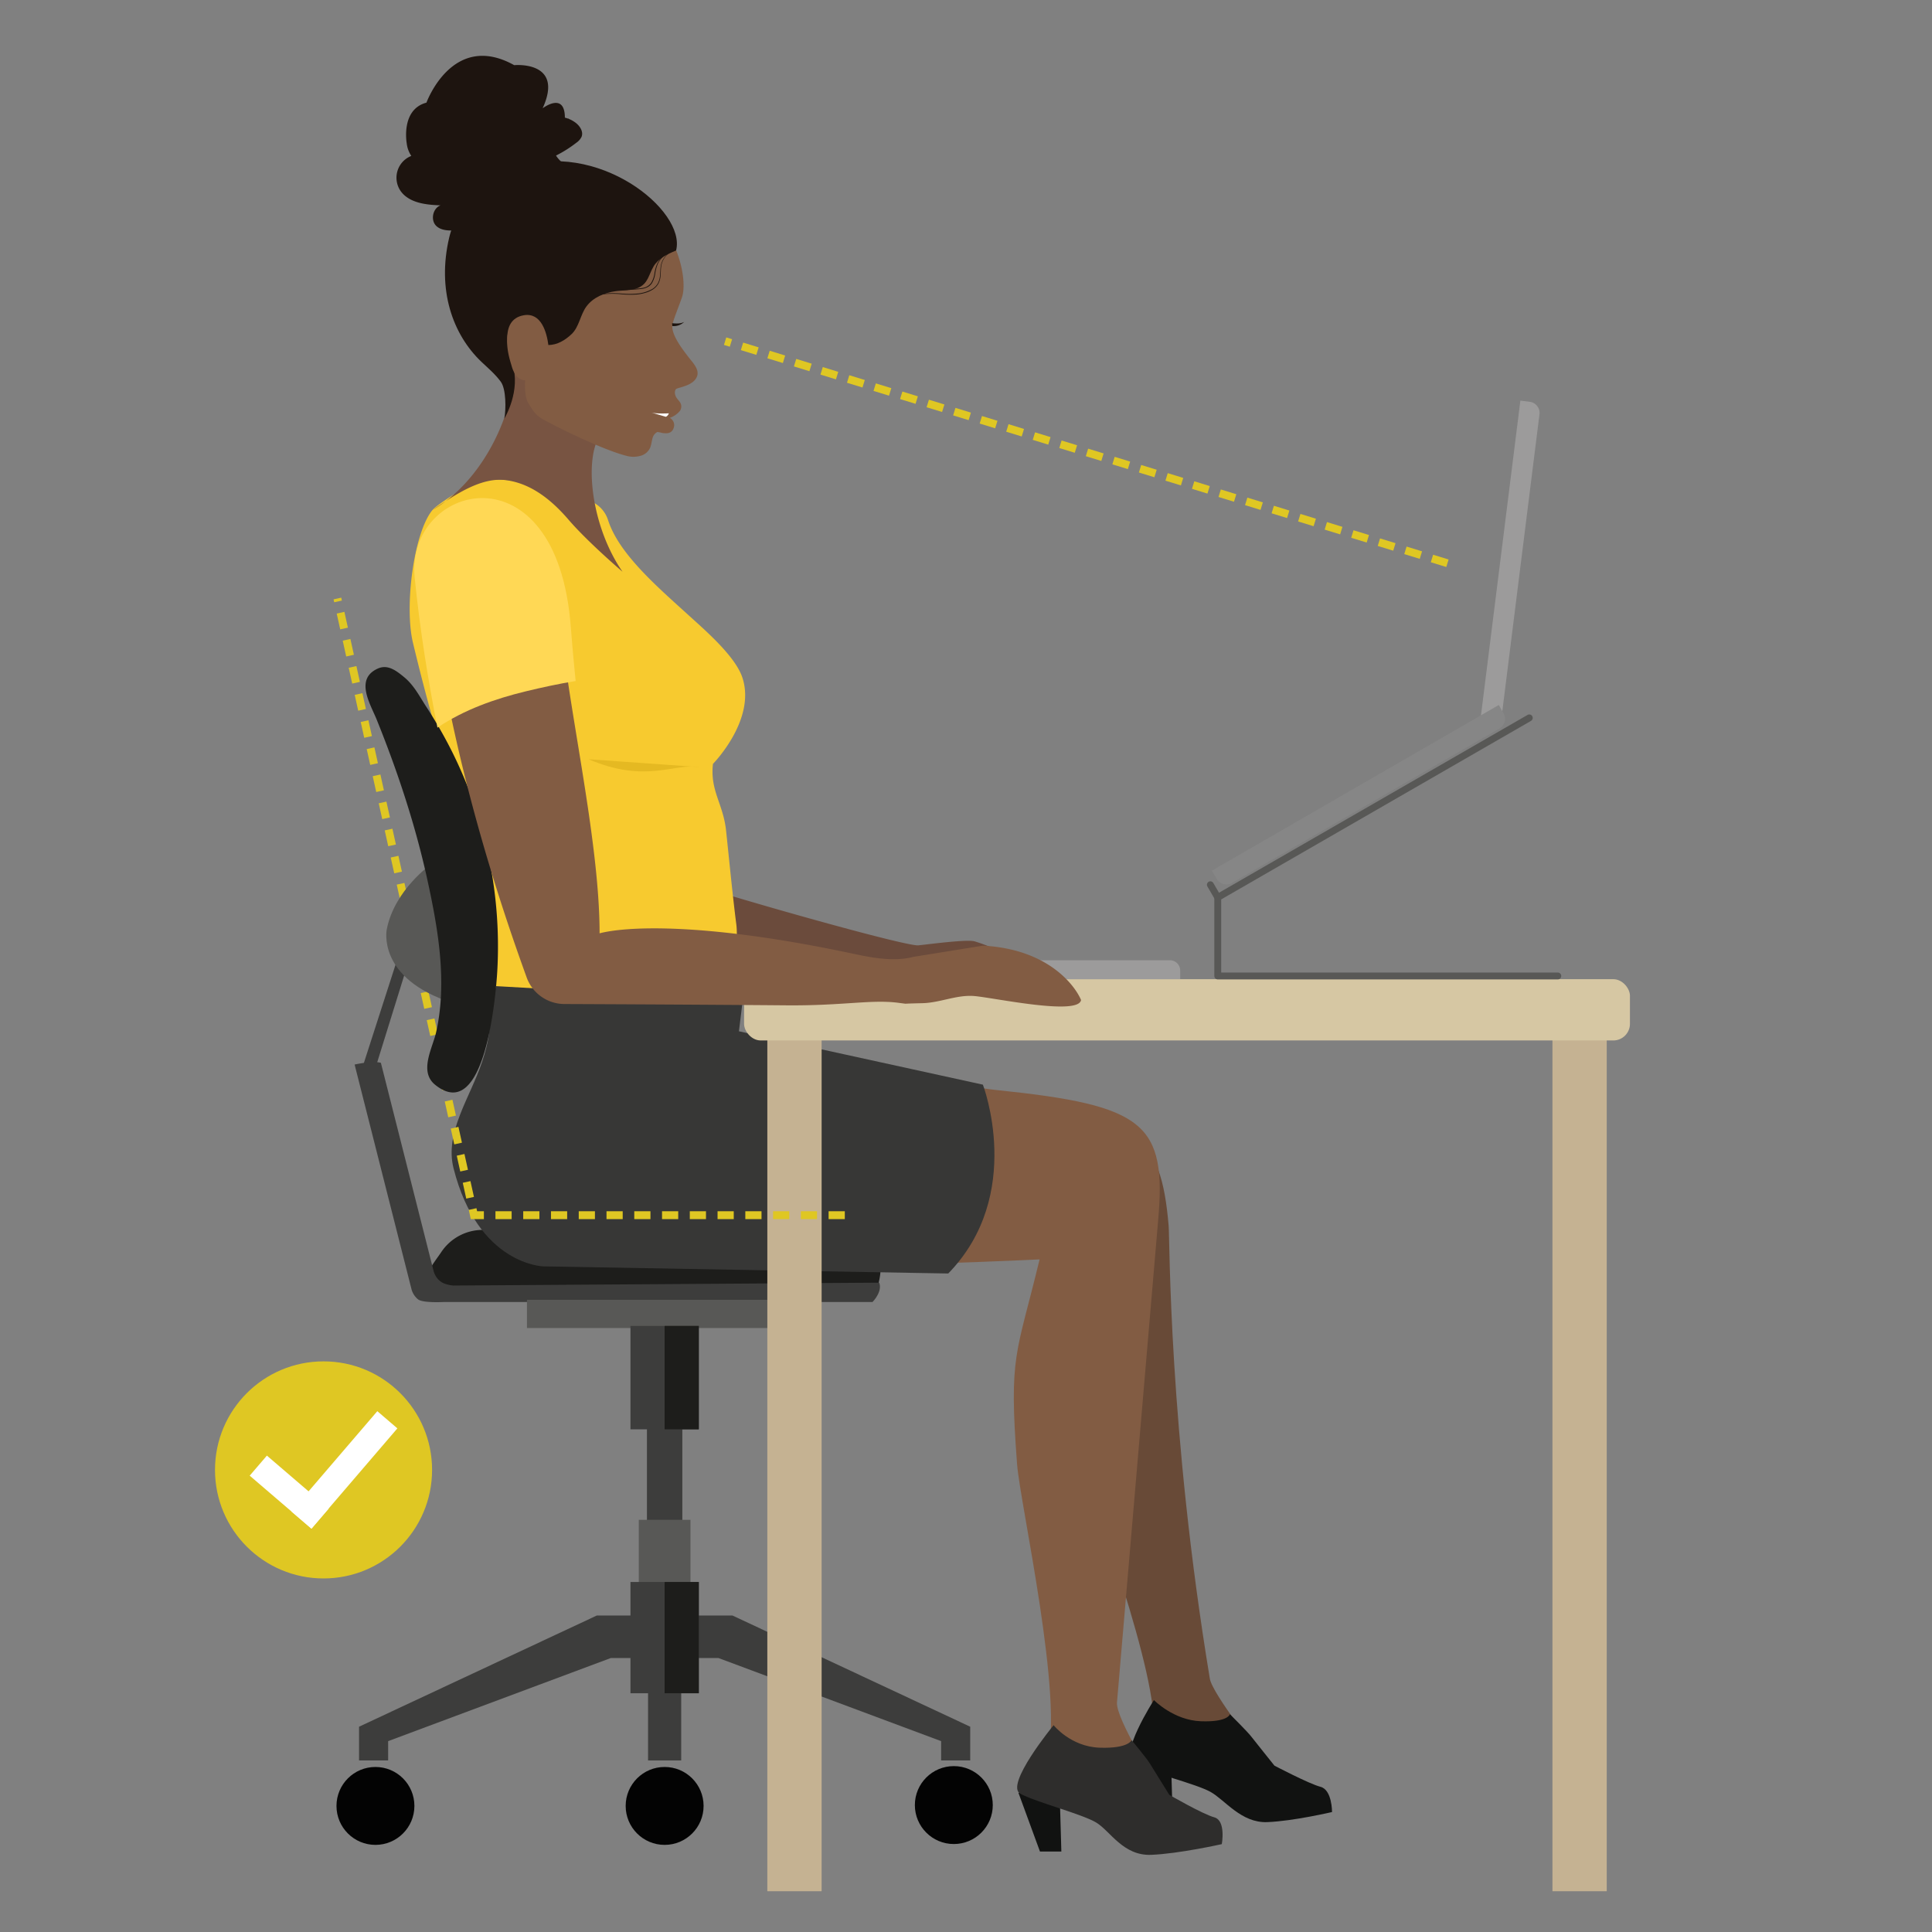 <svg id="Layer_1" data-name="Layer 1" xmlns="http://www.w3.org/2000/svg" width="1000" height="1000" viewBox="0 0 1000 1000"><rect x="0" y="0" width="1000" height="1000" fill="#808080" stroke="none"/><defs><style>.cls-1{fill:#1d1d1b;}.cls-2{fill:#3d3d3c;}.cls-3{fill:#585856;}.cls-4{fill:#030303;}.cls-5{fill:#111211;}.cls-6{fill:#6b4b3c;}.cls-7{fill:#684a37;}.cls-8{fill:#f7ca2f;}.cls-9{fill:#785442;}.cls-10{fill:#e5b922;}.cls-11{fill:#825c43;}.cls-12{fill:#373736;}.cls-13{fill:#2e2d2c;}.cls-14{fill:#1d140f;}.cls-15{fill:#fff;}.cls-16{fill:#c5b292;}.cls-17{fill:#d6c7a3;}.cls-18,.cls-21{fill:none;}.cls-18{stroke:#dfc723;stroke-miterlimit:10;stroke-width:4.075px;stroke-dasharray:8.383 5.987;}.cls-19{fill:#9c9b9b;}.cls-20{fill:#ffd855;}.cls-21{stroke:#585856;stroke-linecap:round;stroke-linejoin:round;stroke-width:3.562px;}.cls-22{fill:#868686;}.cls-23{fill:#dfc723;}</style></defs><path class="cls-1" d="M249.894,636.596c42.14.071,166.466.255,176.216-.024,32.231-.923,31.363,18.069,28.279,28.912a10.17,10.17,0,0,1-9.824,7.306H229.478s-4.499-.425-6.885-3.229q-.042-.05-.084-.1c-5.827-7.008,2.094-15.659,5.846-21.315A25.779,25.779,0,0,1,249.894,636.596Z"/><polygon class="cls-2" points="211.645 497.027 194.454 552.379 187.638 552.379 205.471 497.027 211.645 497.027"/><path class="cls-2" d="M455.061,663.904c1.852,4.709-3.459,10.019-3.459,10.019H229.478s-10.773.59-13.159-1.423a10.177,10.177,0,0,1-3.394-5.463L183.547,551.005s9.238-2.083,13.597-.895l27.22,107.503a10.149,10.149,0,0,0,3.393,5.462c2.384,2.013,6.885,2.321,6.885,2.321Z"/><rect class="cls-2" x="334.85" y="680.09" width="18.324" height="194.98"/><rect class="cls-3" x="272.758" y="672.788" width="142.508" height="14.603"/><rect class="cls-2" x="326.324" y="686.291" width="35.377" height="53.52"/><rect class="cls-1" x="344.01" y="686.291" width="17.689" height="53.52"/><polygon class="cls-2" points="340.663 836.187 343.358 858.194 316.152 858.194 200.9 901.206 200.9 911.209 194.678 911.209 185.841 911.209 185.841 893.746 308.904 836.187 340.663 836.187"/><polygon class="cls-2" points="502.184 893.746 502.184 911.209 493.346 911.209 487.125 911.209 487.125 901.206 371.873 858.194 344.667 858.194 347.361 836.187 379.121 836.187 502.184 893.746"/><rect class="cls-2" x="335.433" y="855.797" width="17.157" height="55.413"/><circle class="cls-4" cx="344.012" cy="934.744" r="20.166"/><circle class="cls-4" cx="194.327" cy="934.744" r="20.166"/><circle class="cls-4" cx="493.697" cy="934.302" r="20.166"/><rect class="cls-3" x="330.641" y="786.656" width="26.742" height="40.988"/><rect class="cls-2" x="326.325" y="818.835" width="35.375" height="57.587"/><rect class="cls-1" x="344.01" y="818.835" width="17.688" height="57.587"/><polygon class="cls-5" points="548.538 929.826 549.358 958.358 538.289 958.358 527.133 927.932 548.538 929.826"/><polygon class="cls-5" points="606.152 912.198 606.971 940.731 595.903 940.731 584.747 910.304 606.152 912.198"/><path class="cls-6" d="M344.091,447.078c-7.777,6.753,6.837,16.502,0,24.191,16.596,4.221,90.257,36.207,107.413,36.257,3.094.009,9.954,1.492,9.954,1.492a53.971,53.971,0,0,0,3.727,6.676c3.352,4.473,8.813,6.502,14.374,7.361s11.236.4,16.868.29c2-.039,4.078-.02,5.786,1.199a3.824,3.824,0,0,1,1.571,3.288c-.068,1.81-.891,1.265-.424,3.434a3.035,3.035,0,0,0,2.453,2.357c2.735.439,4.743-1.269,6.507-2.968,3.31-3.187,4.613-3.791,7.336-7.483,5.008-1.148,8.111-6.004,10.666-10.437,1.766-3.065,3.564-6.813,1.935-9.933a10.601,10.601,0,0,0-3.308-3.332,80.114,80.114,0,0,0-24.447-12.212c-4.154-1.316-28.257,2.11-29.534,2.066-10.594-.367-112.808-29.71-122.487-33.949Z"/><path class="cls-7" d="M323.59,640.07c33.727,12.014,223.159-7.973,223.159-7.973-2.972,45.998-1.31,67.293,12.162,120.699,4.932,19.55,41.729,115.36,38.041,144.343-.392,3.08,50.179,7.799,53.062,9.427,2.859,1.613-22.462-29.568-23.811-37.72-21.348-129.036-20.69-227.125-21.315-234.399-4.102-47.741-16.524-56.521-89.552-63.942C499.092,568.856,482.76,564.45,466.48,561.96c-20.453-3.129-40.919-5.936-61.341-8.252C253.076,572.504,323.59,640.071,323.59,640.07Z"/><path class="cls-5" d="M621.57,890.917c14.189.522,15.019-3.655,15.019-3.655s8.962,8.876,10.989,11.487S659.646,913.89,659.646,913.89s17.843,9.398,23.863,10.964,5.957,13.053,5.957,13.053-20.057,4.699-33.54,5.221-21.866-11.486-29.39-15.664-30.988-9.92-39.557-14.097,10.294-33.416,10.294-33.416S607.38,890.394,621.57,890.917Z"/><path class="cls-8" d="M302.23,258.232c-13.253-8.31-35.165-10.064-50.899-10.064-4.96,0-24.715,12.51-27.466,15.802-9.623,11.515-14.682,49.747-10.129,68.686,18.308,76.159,25.685,79.391,32.423,107.349,11.22,46.555,2.271,40.658-9.513,87.077,47.808-12.701,92.339,3.466,140.259,11.732a4.003,4.003,0,0,0,4.584-5.029c-4.461-14.786,1.215-43.087-.389-55.473-1.881-14.525-3.73-33.85-5.286-48.413-1.488-13.927-8.371-20.6-6.786-34.516,0,0,22.41-22.752,15.254-44.587-3.563-10.873-18.584-23.919-27.087-31.651-17.009-15.466-36.855-32.367-42.489-50.017a15.766,15.766,0,0,0-15.573-10.897Z"/><path class="cls-9" d="M317.976,213.178a120.921,120.921,0,0,1-51.872-23.523c0,24.251-16.039,59.198-42.24,74.315,11.052-7.401,24.895-17.221,38.113-15.433s23.745,10.492,32.389,20.557c9.879,11.504,27.866,26.852,27.866,26.852-18.653-26.852-20.914-68.855-6.969-74.816"/><path class="cls-10" d="M362.034,397.041c-13.509-2.151-27.561,8.671-57.435-4.065"/><path class="cls-11" d="M299.554,649.179c33.575,12.762,238.539,2.682,238.539,2.682-11.976,49.704-15.989,48.952-11.655,106.023,1.577,20.766,24.686,122.539,15.341,153.326-.993,3.272,51.841,8.284,54.599,10.014,2.735,1.714-18.93-31.436-18.228-40.067.18-2.219,21.26-248.975,21.261-248.985,4.585-50.711-6.966-60.038-83.148-67.921-16.946-1.753-33.469-6.433-50.296-9.078-21.139-3.324-42.354-6.305-63.612-8.766C237.306,566.37,299.554,649.179,299.554,649.179Z"/><path class="cls-12" d="M490.81,659.159l-209.493-3.681s-33.899-.601-46.57-50.811c-4.669-18.502,8.467-36.268,14.736-54.922,7.16-21.304,1.466-23.046,7.298-39.324l127.665,7.292-1.974,16.074,126.271,27.63S530.56,618.332,490.81,659.159Z"/><path class="cls-13" d="M569.093,904.598c14.975.555,16.639-3.882,16.639-3.882s7.857,9.428,9.521,12.201,9.983,16.084,9.983,16.084,17.193,9.983,23.294,11.647,3.882,13.865,3.882,13.865-22.185,4.992-36.605,5.546-21.075-12.202-28.285-16.639-31.058-10.538-39.378-14.975,17.193-35.495,17.193-35.495S554.119,904.043,569.093,904.598Z"/><path class="cls-11" d="M325.32,100.917c-64.909-36.437-82.851,28.827-83.343,32.395-2.315,16.79-.761,35.792,11.51,47.483,4.733,4.509,18.978,10.409,18.363,16.046,0,0-.745,8.086,1.685,11.956,2.184,3.478,3.462,5.811,6.976,7.936,3.348,2.025,30.177,15.812,44.068,19.292a13.454,13.454,0,0,0,6.817-.066,7.519,7.519,0,0,0,5.118-4.223c1.335-3.465.533-6.224,3.574-8.044.23-.138.285-.092.55-.047,2.595.448,1.713.544,3.961.617,3.312.106,4.216-2.411,4.35-4.024a4.212,4.212,0,0,0-2.297-3.942,11.844,11.844,0,0,0,5.28-3.628,4.049,4.049,0,0,0,.674-2.768c-.339-2.602-3.074-3.35-3.288-6.552-.044-.653.23-1.884.836-2.13,2.526-1.023,8.962-1.875,10.643-6.464,1.334-3.641-2.353-7.155-4.688-10.251-2.737-3.63-8.885-11.344-8.059-16.424.441-2.712,4.45-12.379,5.14-14.862C355.924,143.377,350.155,114.859,325.32,100.917Z"/><path class="cls-14" d="M347.996,168.753a7.727,7.727,0,0,0,6.164-2.153c-1.871,1.035-4.157.883-6.296.701"/><path class="cls-14" d="M301.037,70.759a7.82,7.82,0,0,1-2.725,3.122,62.755,62.755,0,0,1-10.511,6.631c2.361,3.921,7.642,6.327,7.883,10.897.225,4.275-4.371,7.287-8.609,7.891s-8.66-.211-12.769.988c3.411,2.749,2.599,8.636-.716,11.501s-8.118,3.281-12.46,2.692c-1.763-.239-4.287-1.381-6.01-1.109a8.39,8.39,0,0,0-2.504.999,41.53,41.53,0,0,1-3.928,2.109,41.221,41.221,0,0,1-14.925,2.831c-2.816.002-5.862-.387-7.906-2.324-3.152-2.986-1.903-9.17,2.161-10.7-6.05-.216-12.794-.863-17.477-4.258a13,13,0,0,1-3.197-3.184,12.125,12.125,0,0,1,5.544-18.145,14.695,14.695,0,0,1-2.371-6.525S207.332,56.676,220.73,53.132c0,0,13.467-37.212,45.422-19.405,0,0,26.066-2.502,14.716,22.323,0,0,11.46-8.78,11.516,4.834a15.94,15.94,0,0,1,1.639.521c.147-.015.276-.028.442-.043-.024.057-.053.113-.077.169A15.088,15.088,0,0,1,298,63.575C300.208,65.281,302.041,68.155,301.037,70.759Z"/><path class="cls-15" d="M344.659,215.737a3.047,3.047,0,0,0,1.533-1.806s-6.326.389-9.163-.431"/><path class="cls-14" d="M271.125,163.172c-13.255,2.276-7.579,20.514-6.005,24.843,4.747,14.231-4.047,28.574-4.047,28.574.854-4.811.926-15.219-1.874-19.022-2.909-3.952-6.625-7.073-9.934-10.209-15.091-14.3-23.092-37.451-16.774-64.34,3.944-16.783,17.838-29.982,34.057-35.925,42.147-15.446,88.806,21.688,83.391,42.569-4.659,1.913-9.178,4.132-11.631,8.202-2.524,4.188-2.794,8.931-8.038,11.141-3.568,1.504-7.901,1.19-11.68,1.725-5.686.805-11.534,3.131-15.065,7.907-3.199,4.327-3.716,10.57-7.702,14.329-3.242,3.057-7.272,5.568-11.981,5.63C282.99,172.162,280.213,161.612,271.125,163.172Z"/><rect class="cls-16" x="803.539" y="523.598" width="28.108" height="455.303"/><rect class="cls-16" x="397.166" y="523.598" width="28.108" height="455.303"/><rect class="cls-17" x="385.132" y="506.824" width="458.527" height="31.718" rx="8.614"/><path class="cls-14" d="M343.826,132.33a12.61,12.61,0,0,0-3.296,4.154,21.953,21.953,0,0,0-1.393,5.157,12.977,12.977,0,0,1-1.821,5.14,6.21,6.21,0,0,1-2.1,1.817,9.192,9.192,0,0,1-2.617.86,48.305,48.305,0,0,1-5.405.454q-5.396.298-10.796.521,5.384-.472,10.774-.863c1.792-.164,3.607-.182,5.352-.51a6.671,6.671,0,0,0,4.432-2.54,12.607,12.607,0,0,0,1.785-4.958,20.698,20.698,0,0,1,1.483-5.227,12.82,12.82,0,0,1,3.464-4.172,23.627,23.627,0,0,1,4.617-2.813A23.515,23.515,0,0,0,343.826,132.33Z"/><path class="cls-14" d="M349.394,129.432a10.466,10.466,0,0,0-7.23,9.137c-.14,1.367-.126,2.753-.253,4.141a10.354,10.354,0,0,1-1.095,4.038,8.621,8.621,0,0,1-2.864,3.061,14.313,14.313,0,0,1-3.82,1.725,24.055,24.055,0,0,1-4.094.852,47.169,47.169,0,0,1-8.325-.069,44.738,44.738,0,0,0-8.258-.114,28.9,28.9,0,0,0-7.998,1.958,23.359,23.359,0,0,0-7.031,4.292,23.468,23.468,0,0,1,6.949-4.491,28.875,28.875,0,0,1,8.049-2.051,44.988,44.988,0,0,1,8.313.039,46.799,46.799,0,0,0,8.251-.001,18.873,18.873,0,0,0,7.759-2.45,8.265,8.265,0,0,0,2.776-2.91,10.022,10.022,0,0,0,1.094-3.907c.137-1.367.137-2.755.29-4.14a10.369,10.369,0,0,1,7.486-9.11Z"/><polyline class="cls-18" points="437.268 628.969 245.322 628.969 174.64 309.785"/><path class="cls-19" d="M526.755,506.824v-4.476h0a5.321,5.321,0,0,1,5.321-5.321h73.471a5.321,5.321,0,0,1,5.321,5.321v4.476H526.755Z"/><path class="cls-3" d="M234.186,519.099c-39.345-12.67-34.01-38.011-34.01-38.011,4.001-20.673,23.302-34.01,23.302-34.01C271.455,467.75,234.186,519.099,234.186,519.099Z"/><path class="cls-1" d="M195.546,346.049c5.085-2.29,9.39.955,13.539,4.358,5.23,4.29,7.927,9.828,11.495,15.313q4.434,6.808,8.396,13.893a225.512,225.512,0,0,1,28.386,123.466c-.682,11.23-6.097,79.276-32.077,58.453-8.614-6.905-1.38-19.03.47-27.316,5.756-25.784,1.099-52.894-4.428-78.293-6.2-28.489-15.42-56.38-26.328-83.399-1.6-3.963-4.389-9.073-5.416-13.898C188.508,353.573,189.365,348.832,195.546,346.049Z"/><line class="cls-18" x1="749.194" y1="291.537" x2="375.321" y2="176.584"/><path class="cls-11" d="M407.063,520.363c-47.71-.405-115.135-.685-115.135-.685a20.837,20.837,0,0,1-19.329-13.753C263.76,481.3,231.032,390.989,221.37,294.433c-4.092-40.898,62.087-58.7,68.127,21.576,3.469,46.111,20.848,117.338,20.848,167.078,12.738-3.36,52.331-6.249,131.516,10.617,10.042,2.139,20.983,4.159,30.918,1.569l35.938-5.797c33.207,1.663,47.446,20.106,50.835,28.124-1.303,8.344-45.902-1.358-55.508-2.068-8.959-.662-17.459,3.482-26.5,3.71-3.017.076-5.968.132-8.907.276-1.059-.126-2.152-.265-3.286-.419C451.18,517.172,436.654,520.614,407.063,520.363Z"/><path class="cls-20" d="M226.423,376.624c-4.926-24.935-9.121-51.078-11.786-77.709-4.853-48.507,73.639-69.622,80.802,25.59.589,7.822,1.452,17.372,2.505,27.988-8.712,1.424-17.353,3.3-25.684,5.314C256.168,361.697,240.217,367.332,226.423,376.624Z"/><path class="cls-11" d="M265.916,167.684c1.134-1.917,2.128,3.752,4.334,3.442a16.659,16.659,0,0,1,6.6.681,8.61,8.61,0,0,1,4.275,2.178,7.795,7.795,0,0,1,1.58,3.24,18.116,18.116,0,0,1-.222,10.806,13.907,13.907,0,0,1-7.091,7.997,7.403,7.403,0,0,1-4.884.656,6.829,6.829,0,0,1-3.801-2.914,16.365,16.365,0,0,1-1.92-4.483c-1.04-3.481-2.97-9.459-2.085-16.069"/><polyline class="cls-21" points="791.556 371.581 630.309 464.503 630.309 505.159 806.314 505.159"/><line class="cls-21" x1="626.483" y1="457.944" x2="630.309" y2="464.503"/><path class="cls-19" d="M776.979,373.055a5.807,5.807,0,0,1-6.483,5.041l-4.847-.607h0l21.294-170.128h0l4.847.607h0a5.807,5.807,0,0,1,5.041,6.483L776.979,373.055Z"/><path class="cls-22" d="M637.657,456.99a5.807,5.807,0,0,1-7.933-2.126l-2.442-4.23h0l148.484-85.728h0l2.442,4.23h0a5.807,5.807,0,0,1-2.126,7.933L637.657,456.99Z"/><circle class="cls-23" cx="167.464" cy="760.82" r="56.18"/><rect class="cls-15" x="142.86" y="751.246" width="13.671" height="42.147" transform="translate(-534.051 383.249) rotate(-49.389)"/><rect class="cls-15" x="144.065" y="753.975" width="68.358" height="13.671" transform="translate(-515.348 400.903) rotate(-49.389)"/></svg>